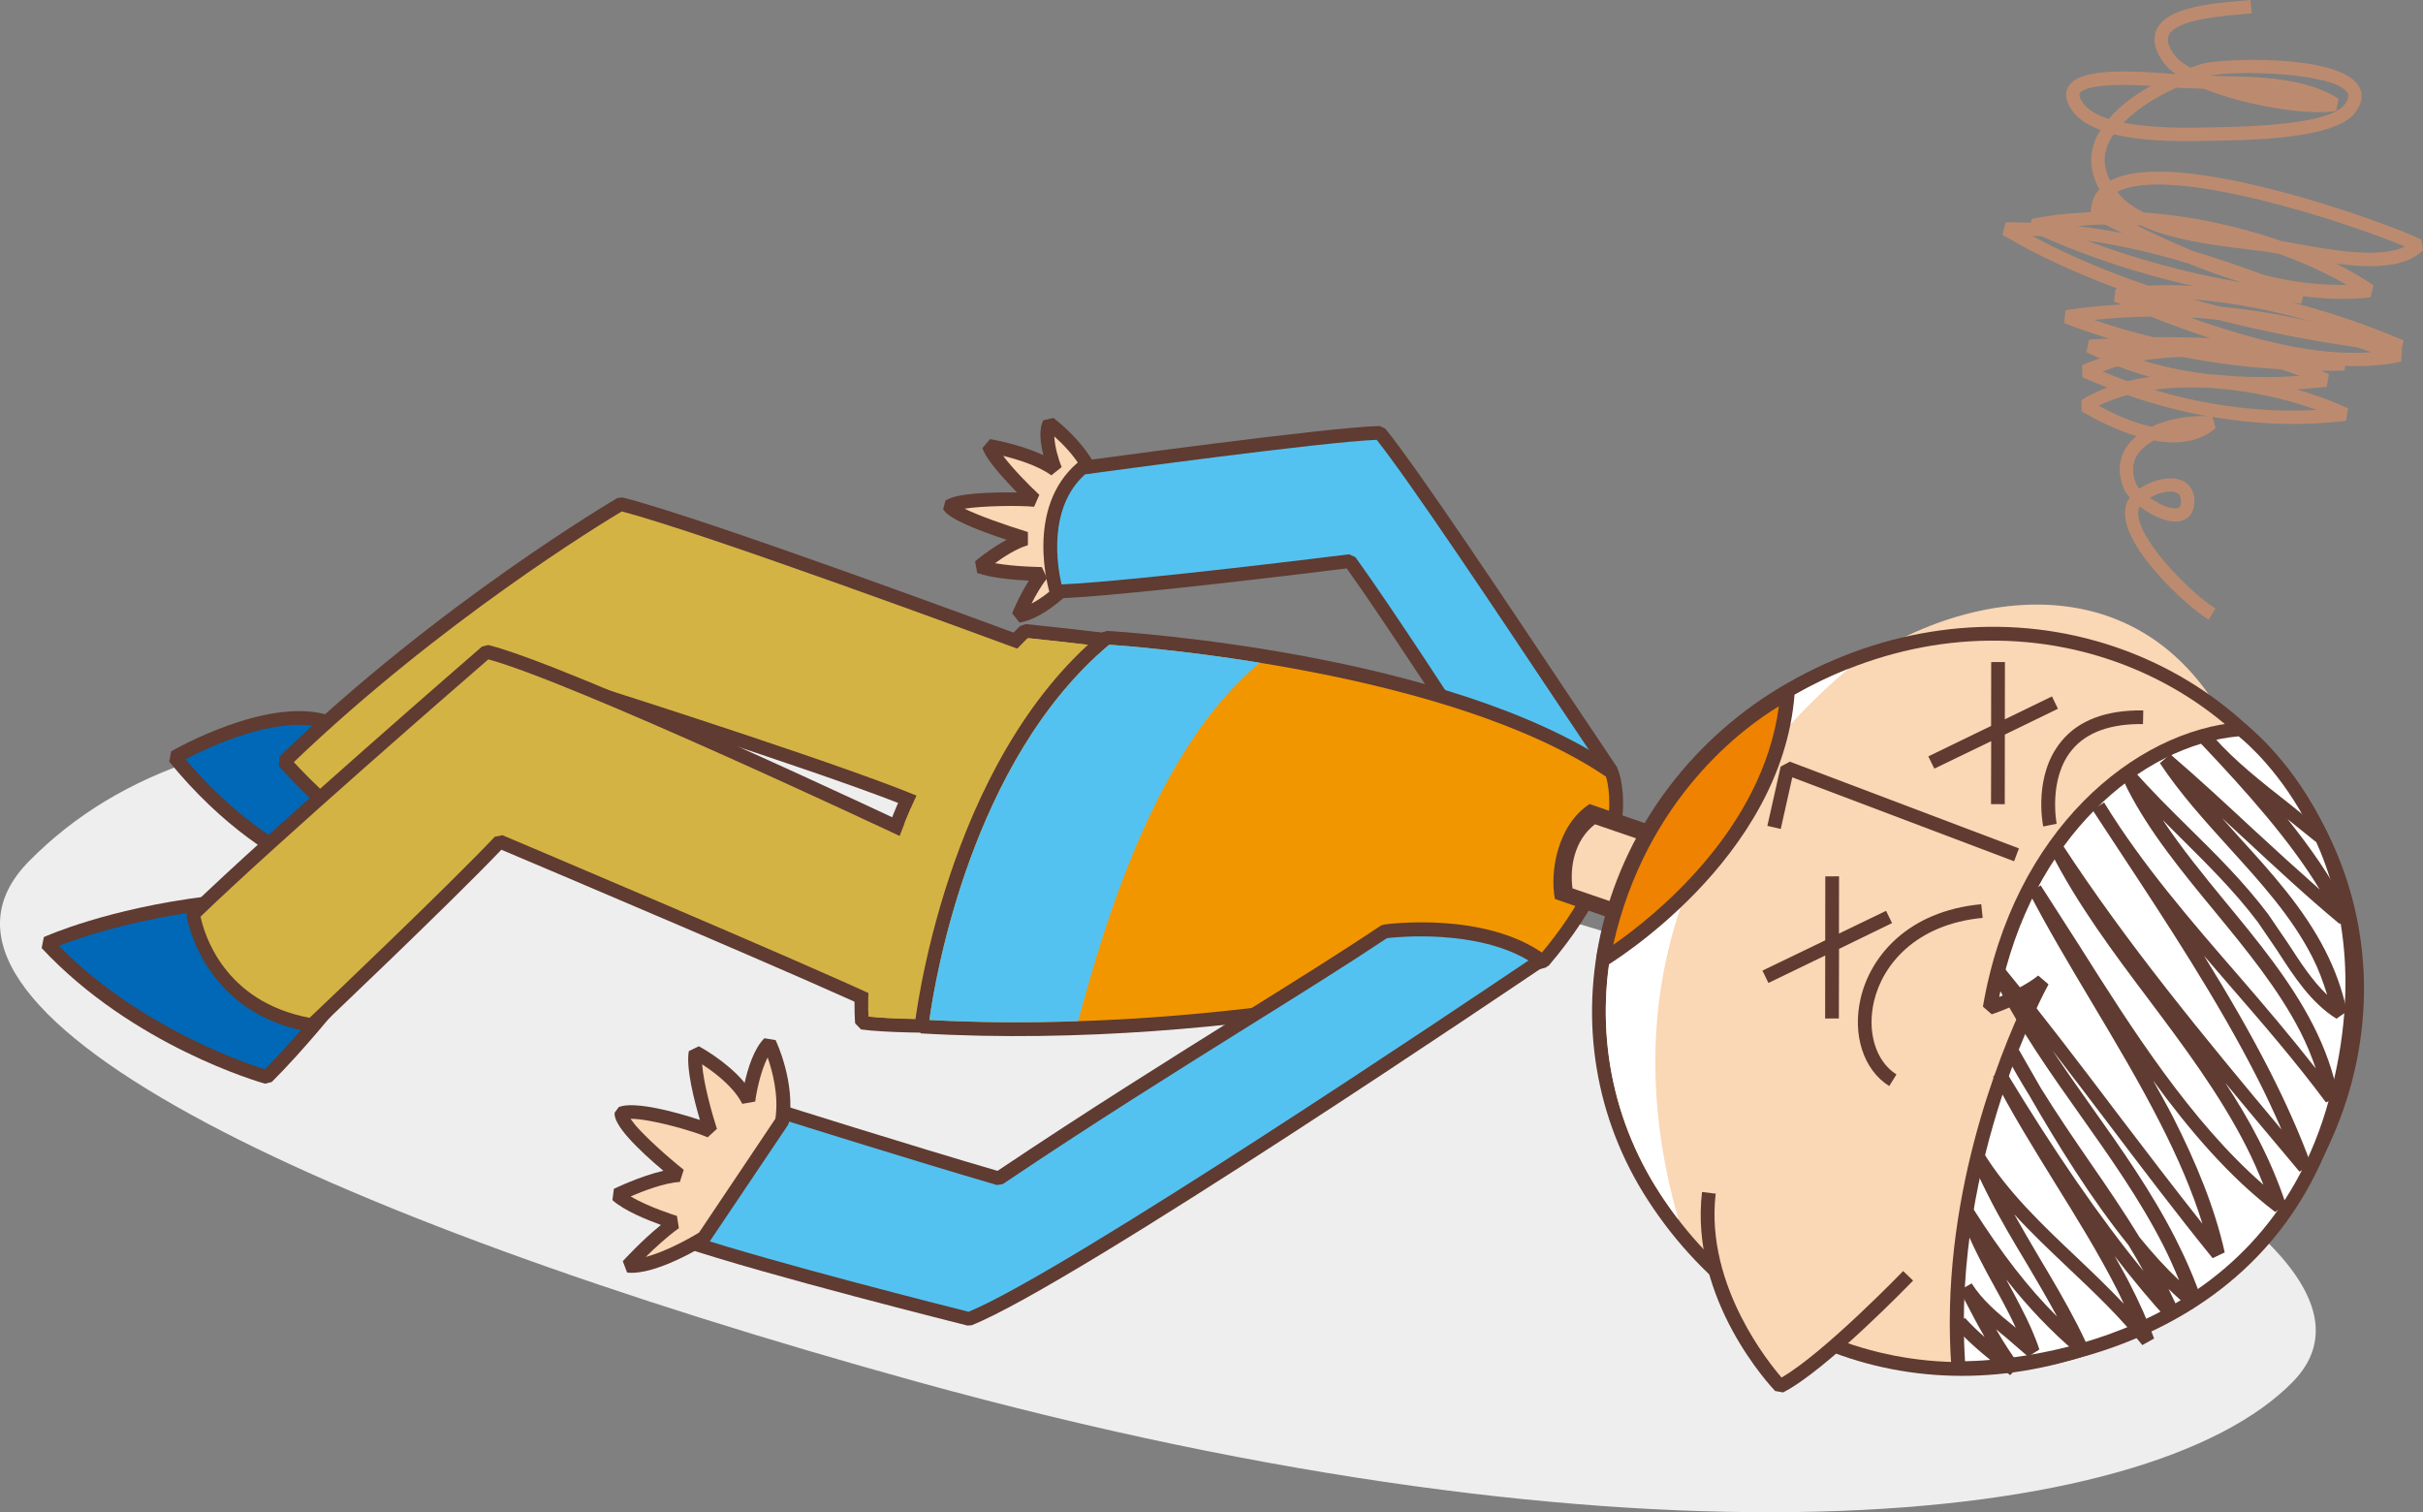 <?xml version="1.0" encoding="UTF-8"?><svg id="_レイヤー_2" xmlns="http://www.w3.org/2000/svg" viewBox="0 0 275.18 171.74"><rect x="0" y="0" width="275.18" height="171.74" fill="#808080" stroke="none"/><g id="_レイヤー_1-2"><g><path d="M135.32,93.85c-72.22-14.92-111.23-17.15-132.04,3.97-16.63,16.88,31.94,40.04,100.94,59.12,81.02,22.37,139.74,16.92,156.22-.06,16.92-17.47-52.87-48.13-125.11-63.03Z" fill="#eeeeef"/><g><g><g><path d="M116.47,70.88l-.62,.22c-20.87,20.5-18.76,44.88-18.73,45.12l.67,.69c5.25,.72,20.17,.22,20.8,.2l.53-.23c12.83-13.23,21.25-40.59,21.6-41.75l-.55-.98c-5.15-1.38-22.94-3.2-23.7-3.28Z" fill="#5f3b31"/><path d="M118.2,115.57c-2.09,.06-14.4,.42-19.56-.13-.17-3.71-.25-24.8,18.07-42.98,2.44,.26,16.86,1.8,22.28,3.01-1.44,4.46-9.46,28.24-20.78,40.1Z" fill="#d4b345"/></g><g><g><path d="M37,81.13c-6.9-1.88-17.12,3.94-17.56,4.2l-.22,1.17c11.97,14.66,24.72,15.58,25.26,15.62l.52-.15c4.62-3.5,6.49-6.66,6.57-6.8l-.05-.86s-.76-1-.92-1.2c-3.62-4.8-8.1-10.47-13.61-11.96Z" fill="#5f3b31"/><path d="M49.94,94.8c-.61,.9-2.37,3.2-5.65,5.73-1.82-.22-12.82-2.01-23.23-14.31,2.52-1.31,10.3-5.01,15.52-3.58h0c5.01,1.34,9.3,6.79,12.78,11.4,.15,.2,.54,.69,.57,.76Z" fill="#0068b6"/></g><g><path d="M116.89,72.5c-1.5-.55-36.59-13.58-46.2-16.01l-.59,.08c-.2,.12-20.27,11.89-38.37,29.36l-.05,1.07c.23,.28,5.92,6.88,14.47,12.14l.95-.11c.09-.09,10.06-9.76,20.62-19.47,3.82,1.22,31.96,10.23,37.69,13.07l.79-.06c.57-.39,13.63-9.62,11.17-19.53l-.49-.54Z" fill="#5f3b31"/><path d="M105.67,91.04c-7.01-3.27-36.61-12.69-37.9-13.09l-.77,.17c-9.44,8.67-18.49,17.39-20.54,19.38-6.68-4.22-11.58-9.3-13.09-10.95,16.71-16,34.9-27.07,37.25-28.47,9.36,2.46,41.29,14.25,45.31,15.73,1.58,7.93-8.29,15.77-10.26,17.23Z" fill="#d4b345"/></g></g><g><g><path d="M23.84,101.83l-.35-.03c-11.3,1.4-18.22,4.49-18.51,4.62l-.25,1.25c10.36,11.1,24.76,15.23,25.37,15.4l.76-.19c3.5-3.46,7.83-8.82,7.87-8.88l-.04-1.03c-2.58-2.67-10.99-9.87-14.85-11.14Z" fill="#5f3b31"/><path d="M30.09,121.44c-2.33-.73-14.36-4.83-23.41-14.03,2.29-.89,8.28-2.95,16.81-4.04,3.32,1.18,10.67,7.32,13.58,10.19-1.11,1.35-4.23,5.11-6.99,7.87Z" fill="#0068b6"/></g><g><path d="M104.95,94.51c-1.62-.76-39.86-18.82-49.49-21.26l-.71,.17c-.24,.21-24.44,21.17-33.35,29.85l-.23,.67c.02,.11,1.73,11.18,14.1,13.27l.66-.2c.15-.14,14.99-14.21,21.01-20.51,4.43,1.87,37.08,15.69,42.85,18.54l1.03-.31c.27-.48,6.51-11.81,4.55-19.7l-.43-.52Z" fill="#5f3b31"/><path d="M99.8,113.32c-7.83-3.71-42.38-18.32-42.74-18.47l-.87,.18c-5.31,5.61-18.92,18.56-21.03,20.56-4.87-.92-7.88-3.31-9.7-5.72-1.86-2.44-2.49-4.87-2.68-5.77,8.52-8.25,29.82-26.75,32.68-29.22,9.58,2.62,44.64,19.07,48.46,20.88,1.32,6.28-2.88,15.14-4.12,17.57Z" fill="#d4b345"/></g><path d="M106.79,94.19c7.05-2,19.04-12.09,21.18-20.42-5.05-.64-9.94-1.16-11.27-1.3-18.31,18.19-18.24,39.27-18.07,42.98,2.68,.3,7.31,.34,11.43,.29,1.93-5.04,2.75-12.66-3.28-21.54Z" fill="#d4b345"/></g></g><g><g><g><path d="M119.66,47.46l-1.17,.27c-.55,1.08-.32,2.69,.01,3.97-2.71-1.27-5.89-1.8-6.06-1.83l-.87,1.02c.09,.24,.21,.52,.38,.81,.79,1.31,2.38,3.02,3.55,4.23-2.62-.04-6.9,.03-8.13,.93l-.25,.95s.02,.06,.04,.09c.62,1.04,3.9,2.33,7.16,3.4-1.87,1.01-3.5,2.37-3.58,2.45l.24,1.32c1.63,.58,4.24,.79,5.87,.87-1.12,1.77-1.86,3.61-1.9,3.7l.83,1.06c3.05-.44,6.55-4.26,6.7-4.43l.18-.38,2.25-11.51-.04-.41c-1.25-3.49-5.07-6.38-5.22-6.5Z" fill="#5f3b31"/><path d="M123.34,54.31c-.09,.46-2.07,10.62-2.16,11.05-.74,.8-2.4,2.33-4.03,3.19,.45-.9,1.06-1.98,1.77-2.88l-.6-1.27s-3.01-.03-5.32-.44c1.01-.73,2.44-1.66,3.74-2.05v-1.49c-2.66-.81-5.64-1.89-7.2-2.65,2.15-.34,6.26-.38,7.9-.22l.6-1.35c-1.24-1.15-3.04-3-4.11-4.43,1.59,.39,3.92,1.09,5.47,2.21l1.17-.93c-.37-.91-.79-2.37-.83-3.49,.89,.8,2.18,2.09,3.05,3.57,.21,.38,.41,.77,.56,1.17Z" fill="#fad7b5"/></g><g><path d="M177.99,78.69c-6.8-10.19-17.06-25.6-20.67-30.02l-.62-.29c-5.89,.13-32.78,3.83-33.92,3.98l-.39,.18c-6.04,5.14-3.28,14.47-3.16,14.87l.78,.55c7.42-.25,29.57-2.99,32.94-3.41,4.57,6.41,13.62,20.38,13.71,20.52l.32,.28c6.84,3.3,15.73,3.07,16.1,3.06l.61-1.22-5.7-8.5Z" fill="#5f3b31"/><path d="M167.83,84.04c-1.14-1.76-9.66-14.91-13.9-20.77l-.72-.32c-.26,.03-24.14,3.03-32.65,3.42-.47-1.98-1.61-8.66,2.67-12.5,2.43-.33,26.96-3.68,33.12-3.92,3.75,4.71,13.7,19.64,20.34,29.6,0,0,3.69,5.49,4.89,7.29-2.74-.07-8.86-.51-13.75-2.81Z" fill="#54c2f0"/></g></g><g><g><path d="M183.48,87.05c-18.93-12.98-56.17-15.31-57.75-15.4l-.55,.17c-17.92,14.77-21.27,44.38-21.31,44.68l.73,.86c36.5,2.11,70.6-7.37,70.93-7.47l.38-.25c11.4-13.42,7.98-21.91,7.83-22.26l-.28-.33Z" fill="#5f3b31"/><path d="M174.89,108.45c-2.93,.8-34.95,9.21-69.34,7.39,.64-4.63,4.76-29.5,20.42-42.62,3.61,.25,38.67,2.96,56.42,14.98,.39,1.25,2.15,8.8-7.5,20.25Z" fill="#f29600"/><path d="M122.44,115.97c2.92-10.81,8.76-30.92,20.64-40.71-8.78-1.42-15.62-1.95-17.11-2.04-15.66,13.12-19.79,37.99-20.42,42.62,5.73,.3,11.41,.32,16.89,.13Z" fill="#54c2f0"/></g><g><path d="M200.07,110.24l-23.48-8.15c-.6-3.09,.3-8.41,3.94-10.78l23.42,8.12-3.87,10.82Z" fill="#5f3b31"/><path d="M181.14,93.61c-2.36,1.83-2.87,4.88-2.55,7.28l20.53,7.03,2.61-7.26-20.59-7.05Z" fill="#fad7b5"/></g></g><g><g><path d="M157.12,105.01l-.32,.12c-4.4,2.95-9.65,6.23-15.72,10.01-8.26,5.16-17.6,11-27.79,17.83-9.97-2.91-24.71-7.55-24.85-7.61l-.66,.1c-6.31,4.06-10.75,14.61-10.93,15.06l.47,1.03c9.63,3.26,32.34,8.93,32.56,8.99l.48-.04c11.7-4.66,62.89-39.34,65.07-40.8l.03-1.28c-6.81-4.95-17.86-3.49-18.32-3.42Z" fill="#5f3b31"/><path d="M110,148.97c-2.34-.58-21.96-5.54-31.37-8.62,1.12-2.44,4.89-10.06,9.73-13.37,2.32,.73,15.71,4.93,24.86,7.6l.65-.1c10.28-6.91,19.72-12.81,28.03-18,6.03-3.76,11.22-7.01,15.62-9.94,1.3-.15,10.14-1.01,16.07,2.54-7.16,4.83-52.53,35.33-63.58,39.89Z" fill="#54c2f0"/></g><g><path d="M86.82,117.9c-1.2,1.18-1.89,3.45-2.26,5.1-.05-.07-.08-.14-.14-.21-2-2.32-4.9-3.89-5.05-3.97l-1.14,.55c-.35,1.9,.63,5.68,1.26,7.82-2.57-.86-7.43-2.19-9.21-1.47l-.48,.65c-.07,.68,.54,1.66,1.46,2.72,1.11,1.28,2.68,2.7,4.08,3.87-2.64,.61-5.47,1.98-5.62,2.05l-.17,1.28c1.34,1.21,3.92,2.24,5.51,2.82-2.26,1.84-4.24,4.02-4.33,4.12l.49,1.29c3.27,.38,8.92-3.16,9.15-3.31l.23-.22,8.89-13.23,.12-.3c.74-4.55-1.43-9.14-1.53-9.34l-1.25-.21Z" fill="#5f3b31"/><path d="M88.06,127.05c-.2,.31-8.49,12.65-8.67,12.93-1.2,.74-3.86,2.19-6.06,2.77,1-.99,2.39-2.28,3.77-3.27l-.22-1.39s-3.22-.99-5.26-2.22c1.42-.61,3.82-1.54,5.59-1.64l.44-1.38c-2.07-1.66-4.28-3.68-5.46-5.03-.24-.3-.43-.55-.58-.76,2.15-.03,7.09,1.37,8.76,2.1l1.05-.96c-.47-1.45-1.52-5.07-1.68-7.33,.98,.64,2.4,1.67,3.5,2.94,.42,.48,.79,1.01,1.06,1.55l1.47-.26c.12-.99,.59-3.4,1.41-5.01,.55,1.57,1.28,4.29,.88,6.96Z" fill="#fad7b5"/></g></g></g></g><g><g><g><path d="M205.92,79.64c10.73-10.88,35.07-18.83,46.72,2.08-10.68,5.22-40.69,5.26-46.72-2.08Z" fill="#fad7b5"/><path d="M263.41,92.85c-5.5-9.9-14.54-17.02-25.45-20.08-11.47-3.21-23.88-1.52-34.92,4.78-10.56,6.02-18.24,16.08-21.05,27.62-2.65,10.87-.81,21.93,5.18,31.16,12.81,19.72,36.59,25.54,57.84,14.12,10.73-5.78,18.47-15.19,21.79-26.52,3.08-10.58,1.9-21.62-3.38-31.09Z" fill="#5f3b31"/><path d="M265.3,123.51c-3.2,10.92-10.67,20.01-21.03,25.58-20.51,11.02-43.44,5.42-55.79-13.6-5.75-8.87-7.52-19.5-4.99-29.95,2.72-11.12,10.12-20.83,20.31-26.63,10.68-6.09,22.65-7.72,33.74-4.63,10.51,2.94,19.22,9.8,24.51,19.33,5.08,9.1,6.22,19.73,3.24,29.9Z" fill="#fad7b5"/><path d="M209.89,75.97c-2.06,.82-4.09,1.8-6.08,2.93-10.2,5.8-17.59,15.51-20.31,26.63-2.53,10.45-.77,21.08,4.99,29.95,.67,1.06,1.39,2.05,2.13,3.02-8.33-29.12,4.56-50.07,19.27-62.53Z" fill="#fff"/></g><g><path d="M216.14,144.34l-21.29-8.78-1.55-.19c-1.45,12.27,7.9,22.18,8.3,22.6l.91,.16c4.89-2.49,14.36-12.29,14.76-12.7l-1.13-1.08Z" fill="#5f3b31"/><path d="M194.85,135.56c-.62,5.31,.99,10.24,2.91,14.01,1.75,3.45,3.75,5.92,4.57,6.87,4.8-2.77,13.73-12,13.82-12.1-4.4-7.27-15.76-9.74-21.29-8.78Z" fill="#fad7b5"/></g><g><path d="M254.93,82.16l-.53-.14c-11.91,.9-25.78,12.29-29.2,32.3l1,.87c.1-.03,1.88-.61,3.81-1.64-2.94,6.18-9.81,22.97-8.38,41.87l.76,.73c.35,0,35.07,.8,43.65-30.97,7.79-28.83-10.93-42.88-11.11-43.02Z" fill="#5f3b31"/><path d="M264.53,124.78c-7.58,28.09-36.47,29.73-41.36,29.81-1.48-22.96,9.37-42.61,9.48-42.8l-1.17-1c-1.41,1.12-3.22,1.94-4.43,2.43,3.64-18.18,16.22-28.61,27.19-29.6,1,.8,4.91,4.23,8.03,10.36,3.49,6.85,5.97,17.09,2.26,30.8Z" fill="#fff"/><path d="M263.94,94.45l-4.08-3.28c-2.97-2.33-6.03-4.73-8.45-7.47-.09-.1-.19-.2-.29-.31l-1.16,1.05s.02,.01,.02,.03h0c5.08,5.36,10.13,11.01,13.47,16.55-2.55-2.26-5.09-4.56-7.55-6.84-3.06-2.84-6.21-5.77-9.43-8.53l-1.17,1.02c2.28,3.45,5.11,6.56,7.84,9.58,3.64,4.01,7.14,7.86,9.48,12.46,.69,1.35,1.22,2.79,1.68,4.28-1.7-1.61-3.07-3.73-4.41-5.8l-2.29-3.36c-2.74-3.64-5.92-6.79-9.01-9.83-2.11-2.08-4.29-4.24-6.3-6.53l-1.29,.83c.2,.44,.4,.87,.62,1.31,2.51,4.92,6.24,9.45,9.86,13.84,3.61,4.39,7.29,8.87,9.79,13.76,.68,1.34,1.25,2.72,1.73,4.13-2.81-3.58-5.78-7.09-8.72-10.48-5.41-6.23-11-12.68-15.28-19.66,0,0-.03-.07-.03-.07l-1.33,.84s0,.01,.01,.02h0l3.05,4.64c5.31,8.06,11.13,16.9,15.65,25.77,1,1.96,1.91,3.92,2.77,5.89-8.72-10.41-17.59-21.16-24.95-32.45l-1.34,.78,.02,.04c3.09,6.09,7.21,11.58,11.2,16.88,3.95,5.27,8,10.66,11.06,16.67,.72,1.41,1.35,2.86,1.95,4.34-8.23-7.16-14.95-17.71-20.9-27.14l-4.4-6.86-1.33,.79c2.04,3.95,4.43,7.96,6.96,12.21,2.77,4.64,5.58,9.35,7.98,14.07,1.93,3.79,3.59,7.59,4.76,11.36-3.25-4.11-6.45-8.3-9.56-12.39-4.19-5.54-8.55-11.28-13.04-16.78l-1.31,.84c.19,.38,.38,.77,.58,1.17,2.72,5.32,6.16,10.18,9.49,14.88,3.31,4.68,6.7,9.46,9.39,14.73,.66,1.3,1.25,2.63,1.81,3.99-1.53-1.44-3.02-3.09-4.49-4.89-1.77-2.89-3.69-5.72-5.61-8.49-1.9-2.76-3.83-5.59-5.6-8.45-.87-1.5-1.7-2.96-2.46-4.29l-.24-.42-1.37,.74s.03,.05,.03,.05c.82,1.59,1.74,3.15,2.7,4.71,3.16,5.49,7.02,11.76,11.27,17.01,.61,.98,1.17,1.97,1.72,2.96-4.98-6.08-10.16-13.6-15.74-22.84l-1.35,.75,.04,.09c2.04,4.01,4.57,8.07,6.99,12,2.46,3.96,4.97,8.01,7.04,12.09,.28,.54,.52,1.08,.78,1.63-1.7-1.79-3.5-3.52-5.27-5.2-3.89-3.68-7.92-7.48-10.69-12l-1.39,.7c.6,1.43,1.25,2.84,1.95,4.21,1.37,2.71,2.9,5.27,4.41,7.78,1.15,1.94,2.31,3.93,3.42,5.97-3.31-3.3-6.27-7.12-9.61-12.37l-1.41,.66c.57,1.73,1.34,3.42,2.18,5.07,.56,1.1,1.14,2.18,1.73,3.24,.59,1.07,1.17,2.12,1.69,3.16,.27,.51,.49,1.02,.72,1.51-.03-.02-.18-.16-.18-.16-1.86-1.5-3.6-2.95-4.83-4.89l-1.35,.77c.21,.4,.39,.8,.59,1.19,.72,1.41,1.46,2.8,2.24,4.14-.79-.69-1.56-1.42-2.25-2.19l-1.15,1.04c1.95,2.18,4.38,4.06,6.29,5.47l1.08-1.1c-.98-1.31-1.86-2.68-2.68-4.12,.35,.32,.71,.61,1.07,.9l2.57,2.22,1.28-.81c-.52-1.59-1.24-3.16-2.04-4.7-.54-1.08-1.12-2.14-1.69-3.18,0-.02-.02-.05-.03-.07,2.54,3.22,5.09,5.89,7.95,8.32l1.22-.92c-.35-.75-.71-1.5-1.08-2.23-1.37-2.67-2.89-5.23-4.38-7.73-.94-1.58-1.88-3.2-2.8-4.84,1.95,2.13,4.06,4.12,6.12,6.08,2.94,2.78,5.98,5.65,8.42,8.77l1.34-.75c-.78-2.12-1.73-4.22-2.81-6.31-.52-1.04-1.12-2.04-1.68-3.06,2.06,2.68,4.09,5.12,6.1,7.3l1.3-.82c-.38-.92-.83-1.82-1.27-2.74,.86,.83,1.73,1.63,2.62,2.3l1.22-.86c-.85-2.5-1.88-4.86-3.04-7.14-2.73-5.36-6.15-10.2-9.5-14.92-1.51-2.12-3.03-4.29-4.5-6.5,2.13,2.76,4.21,5.51,6.28,8.23,3.85,5.09,7.84,10.36,11.93,15.4l1.37-.66c-1.14-5.12-3.28-10.26-5.87-15.37-.71-1.39-1.51-2.77-2.27-4.16,4.14,5.68,8.68,10.99,13.87,14.94l1.22-.86c-.84-2.56-1.89-4.99-3.08-7.32-1.15-2.26-2.44-4.4-3.82-6.5,2.34,2.83,4.68,5.63,7.01,8.39l1.43,1.71,1.33-.77c-1.29-3.53-2.89-7.09-4.7-10.65-2.25-4.41-4.81-8.81-7.48-13.11,.96,1.11,1.9,2.22,2.85,3.31,3.75,4.31,7.61,8.78,11,13.35l1.4-.6c-.53-2.87-1.53-5.57-2.83-8.13-2.56-5.04-6.31-9.59-9.98-14.04-2.48-3.01-4.99-6.1-7.12-9.3,.65,.65,1.31,1.3,1.94,1.94,3.04,3.02,6.2,6.13,8.86,9.66l2.23,3.27c1.87,2.9,3.81,5.9,6.7,7.7l1.19-.83c-.52-2.48-1.37-4.74-2.44-6.86-2.47-4.86-6.14-8.9-9.73-12.84-.68-.75-1.36-1.51-2.04-2.28,.86,.8,1.74,1.6,2.59,2.39,3.48,3.23,7.08,6.58,10.79,9.66l1.2-.92c-.2-.43-.4-.86-.61-1.28-1.64-3.22-3.92-6.48-6.51-9.71,1.04,.84,3.22,2.59,3.22,2.59l1-1.19Z" fill="#5f3b31"/></g></g><g><g><path d="M202.69,78.07c-.18,.08-17.32,8.35-21.42,30.8l1.17,.82c.2-.13,19.92-11.98,21.37-30.85l-1.11-.76Z" fill="#5f3b31"/><path d="M183.21,107.3c3.76-16.73,14.97-24.78,18.82-27.09-1.88,14.17-14.38,24.02-18.82,27.09Z" fill="#ef8200"/></g><g><path d="M202.23,87.06l-1.51,6.73,1.52,.35s1.02-4.53,1.31-5.86c1.58,.6,25.19,9.53,25.19,9.53l.55-1.46-26.02-9.85-1.04,.56Z" fill="#5f3b31"/><path d="M211.33,113.31c-1,4.17,.3,8.2,3.23,10.03l.82-1.32c-2.35-1.48-3.38-4.83-2.54-8.35,.97-4.09,4.72-8.71,12.33-9.43l-.16-1.55c-8.43,.79-12.59,6-13.68,10.62Z" fill="#5f3b31"/><path d="M234.11,84.19c-3.21,3.87-2.11,9.44-2.06,9.67l1.52-.31c0-.05-.98-5.1,1.74-8.38,1.65-2,4.37-2.99,8.07-2.94l.03-1.55c-4.21-.06-7.33,1.11-9.3,3.5Z" fill="#5f3b31"/></g><polygon points="208.86 99.52 207.3 99.53 207.29 106.79 200.16 110.23 200.84 111.63 207.29 108.51 207.28 115.67 208.84 115.66 208.86 107.76 214.88 104.83 214.2 103.44 208.85 106.02 208.86 99.52" fill="#5f3b31"/><polygon points="233.04 79.09 227.69 81.69 227.7 75.19 226.14 75.19 226.13 82.44 219 85.9 219.68 87.29 226.14 84.17 226.12 91.32 227.68 91.33 227.69 83.42 233.72 80.49 233.04 79.09" fill="#5f3b31"/></g></g><path d="M266.64,46.37c-1.77-.83-3.75-1.55-5.82-2.15,1.19-.08,2.35-.17,3.42-.29l.26-1.41c-.28-.17-.59-.29-.89-.42,.89,0,1.77,.02,2.66-.02,0,0,.03-.28,.05-.53,2.23,.08,4.4-.03,6.38-.49l.1-1.43s-.04-.01-.06-.02c.12-.42,.25-.94,.25-.94-2.13-.92-6.86-2.84-12.67-4.32,.34,.05,.69,.11,1.03,.14,0,0,.11-.45,.21-.85,2.52,.33,5.08,.41,7.66,.13l.34-1.37c-1.31-.88-2.73-1.7-4.23-2.46,3.94,.52,7.88,.5,9.86-1.53l-.2-1.21c-3.45-1.73-27.98-10.72-35.33-6.67-.62-1.17-.81-2.36-.47-3.53,.1-.33,.22-.66,.38-.98,.13-.27,.33-.52,.51-.77,3.63,.9,8.22,.81,11.17,.74l1.02-.02c6.04-.12,13.23-.6,15.2-3.17,.17-.22,.32-.46,.43-.68,.55-1.09,.27-1.93-.1-2.47-2.45-3.56-15.65-3.01-17.71-2.4-.41,.12-.86,.27-1.33,.45-.79-.47-1.45-.95-1.81-1.46-.69-.93-.9-1.68-.65-2.23t.02-.05c.85-1.69,5.74-2.12,8.1-2.32l1.32-.13-.17-1.51-1.28,.12c-3.23,.28-8.09,.72-9.32,3.15-.01,.02-.02,.06-.04,.09-.49,1.09-.23,2.35,.79,3.76,.31,.43,.77,.84,1.31,1.24-.04,.02-.09,.05-.13,.07-.1,0-.2-.03-.2-.03-7.38-.65-10.92-.2-11.83,1.51,0,.01-.01,.03-.02,.04-.41,.81-.19,1.77,.66,2.83,.71,.88,1.8,1.52,3.08,1.99-.12,.2-.27,.38-.37,.57-.21,.41-.37,.81-.48,1.24-.47,1.64-.23,3.29,.69,4.91-.21,.24-.42,.51-.56,.8-.27,.53-.4,1.14-.42,1.81-2.35,.1-4.63,.32-6.74,.78,0,0-.03,.25-.05,.42-.96-.02-1.92-.07-2.88-.05l-.36,1.41c4.1,2.46,8.58,4.44,13.09,6.12-.08,0-.16,.02-.24,.02l-.18,1.44c.28,.11,.57,.22,.84,.34-2.18,.12-4.31,.32-6.35,.65l-.16,1.45c1.64,.66,3.36,1.23,5.11,1.77-.76,.04-1.51,.07-2.27,.12l-.3,1.42c.5,.27,1.02,.47,1.53,.7-.69,.25-1.39,.48-2.02,.79l.02,1.36c.94,.42,1.89,.79,2.84,1.17-1.03,.39-2.01,.86-2.93,1.42v1.29c1.67,.96,3.89,2.09,6.23,2.81-.35,.3-.66,.61-.94,.97-.16,.22-.32,.47-.46,.74-.52,1.03-.78,2.47,0,4.32,.12,.29,.37,.61,.66,.95-.09,.12-.2,.26-.26,.39-.06,.12-.1,.22-.14,.34-1.39,4.28,7.09,11.8,9.35,13.14l.77-1.29c-2.85-1.69-9.62-8.56-8.69-11.39,0-.03,.03-.08,.05-.14,.01,0,.03-.02,.04-.03,1.41,1.07,3.29,1.93,4.61,1.65,.49-.1,1.64-.56,1.6-2.38-.04-1.33-.85-2.26-2.18-2.44-1.21-.18-2.86,.3-4.07,1.14-.15-.19-.28-.36-.35-.5-.48-1.16-.49-2.17-.05-3.06,.09-.19,.2-.35,.33-.53,.41-.53,1.02-1.01,1.72-1.39,2.56,.47,5.1,.27,7.02-1.41,0,0-.36-1.14-.38-1.26,5.1,.87,10.2,1.03,15.17,.45l.24-1.44Zm-19.48-36.41c.28,0,1.9,.07,3.13,.12,4.99,2.02,12.23,3.08,15.03,2.51l.26-1.38c-3.72-2.41-9.13-2.5-13.9-2.58,0,0-.51-.04-.7-.04,3.2-.63,14.05-.34,15.58,1.89,.09,.12,.27,.4,0,.94-.07,.13-.16,.28-.29,.46-1.19,1.55-5.9,2.4-14.03,2.56l-1.01,.02c-2.33,.06-6.65,.16-10.08-.53,1.59-1.61,3.83-2.97,6.01-3.97Zm-10.48,1.88c-.43-.54-.6-.99-.49-1.22h0c.23-.43,1.53-1.27,8.09-.87-1.8,1.01-3.52,2.26-4.79,3.76-1.22-.39-2.22-.92-2.81-1.67Zm10.12,44.02c.61,.08,.88,.38,.89,.99,.02,.78-.26,.84-.41,.87-.76,.17-2.07-.45-3.12-1.19,.81-.47,1.81-.8,2.63-.67Zm22.5-15.86c-2.46,.19-5.09,.01-7.82-.45-.37-.06-.73-.13-1.11-.19-3.82-.73-7.78-1.93-11.62-3.3,1.05,.04,2.09,.16,3.14,.26,5.8,1.47,11.25,2.48,15.81,3.12,.54,.18,1.06,.38,1.59,.56Zm-8.11,2.69c-2.43,.17-5.11,.2-7.88,.01-.77-.08-1.53-.15-2.29-.18-2.54-.29-5.12-.8-7.67-1.57,1.44-.25,2.94-.37,4.46-.42,3.65,.7,7.41,1.19,11.2,1.41,.75,.24,1.48,.48,2.19,.76Zm1.29-6.18c-3.42-.79-6.88-1.35-10.31-1.69-1.03-.26-2.06-.51-3.1-.81,4.47,.33,9.08,1.25,13.41,2.5Zm-25.49-9.19c3.97,.54,7.85,1.49,11.56,2.6,1.96,.8,3.97,1.52,6.02,2.15-5.99-.99-11.91-2.62-17.58-4.75Zm29.53,5.03c-3.2,.06-6.37-.34-9.47-1.14-2.53-.94-5.21-1.87-8.01-2.71-2.2-.91-4.34-1.9-6.39-2.91,.17,.02,.33,0,.5,.02,3.54,1.65,8.22,2.23,11.91,2.68l2.17,.27s.78,.14,1.53,.25c2.79,.99,5.39,2.18,7.75,3.53Zm6.61-4.35c-2.89,1.43-8.71,.35-12.72-.4,0,0-.67-.13-1.33-.23-4.96-1.72-10.33-2.87-15.59-3.23-1.07-.54-2.01-1.16-2.7-1.94-.13-.14-.2-.27-.31-.42,6.04-3.17,26.55,3.62,32.65,6.22Zm-34.08-2.5c.64,.32,1.31,.65,1.98,.97-1.69-.33-3.41-.59-5.13-.8,1.05-.09,2.08-.16,3.15-.17Zm-8.25,1.3c.34,.01,.68,0,1.02,.02,5.52,2.44,11.35,4.33,17.3,5.67-1.72-.12-3.42-.15-5.14-.05-4.5-1.52-8.98-3.38-13.18-5.64Zm7.05,9.53c2.08-.22,4.21-.36,6.4-.38,2.19,.87,4.46,1.7,6.77,2.46-2.11-.1-4.26-.14-6.46-.12-2.31-.55-4.55-1.19-6.71-1.95Zm.94,5.86c.57-.21,1.13-.43,1.73-.59,1.2,.46,2.43,.86,3.66,1.2-.87,.13-1.72,.28-2.55,.49-.95-.34-1.89-.71-2.84-1.1Zm5.56,6.27c-2.14-.47-4.26-1.42-6-2.38,1-.5,2.09-.9,3.25-1.21,3.04,1.05,6.11,1.86,9.18,2.41-1.83-.13-4.35,.21-6.43,1.19Zm.26-4.19c2.12-.29,4.37-.34,6.67-.21,.22,.03,.44,.05,.66,.07,3.84,.31,7.74,1.18,11.18,2.42-6.09,.34-12.35-.43-18.51-2.28Z" fill="#bc8b6f"/></g></g></svg>